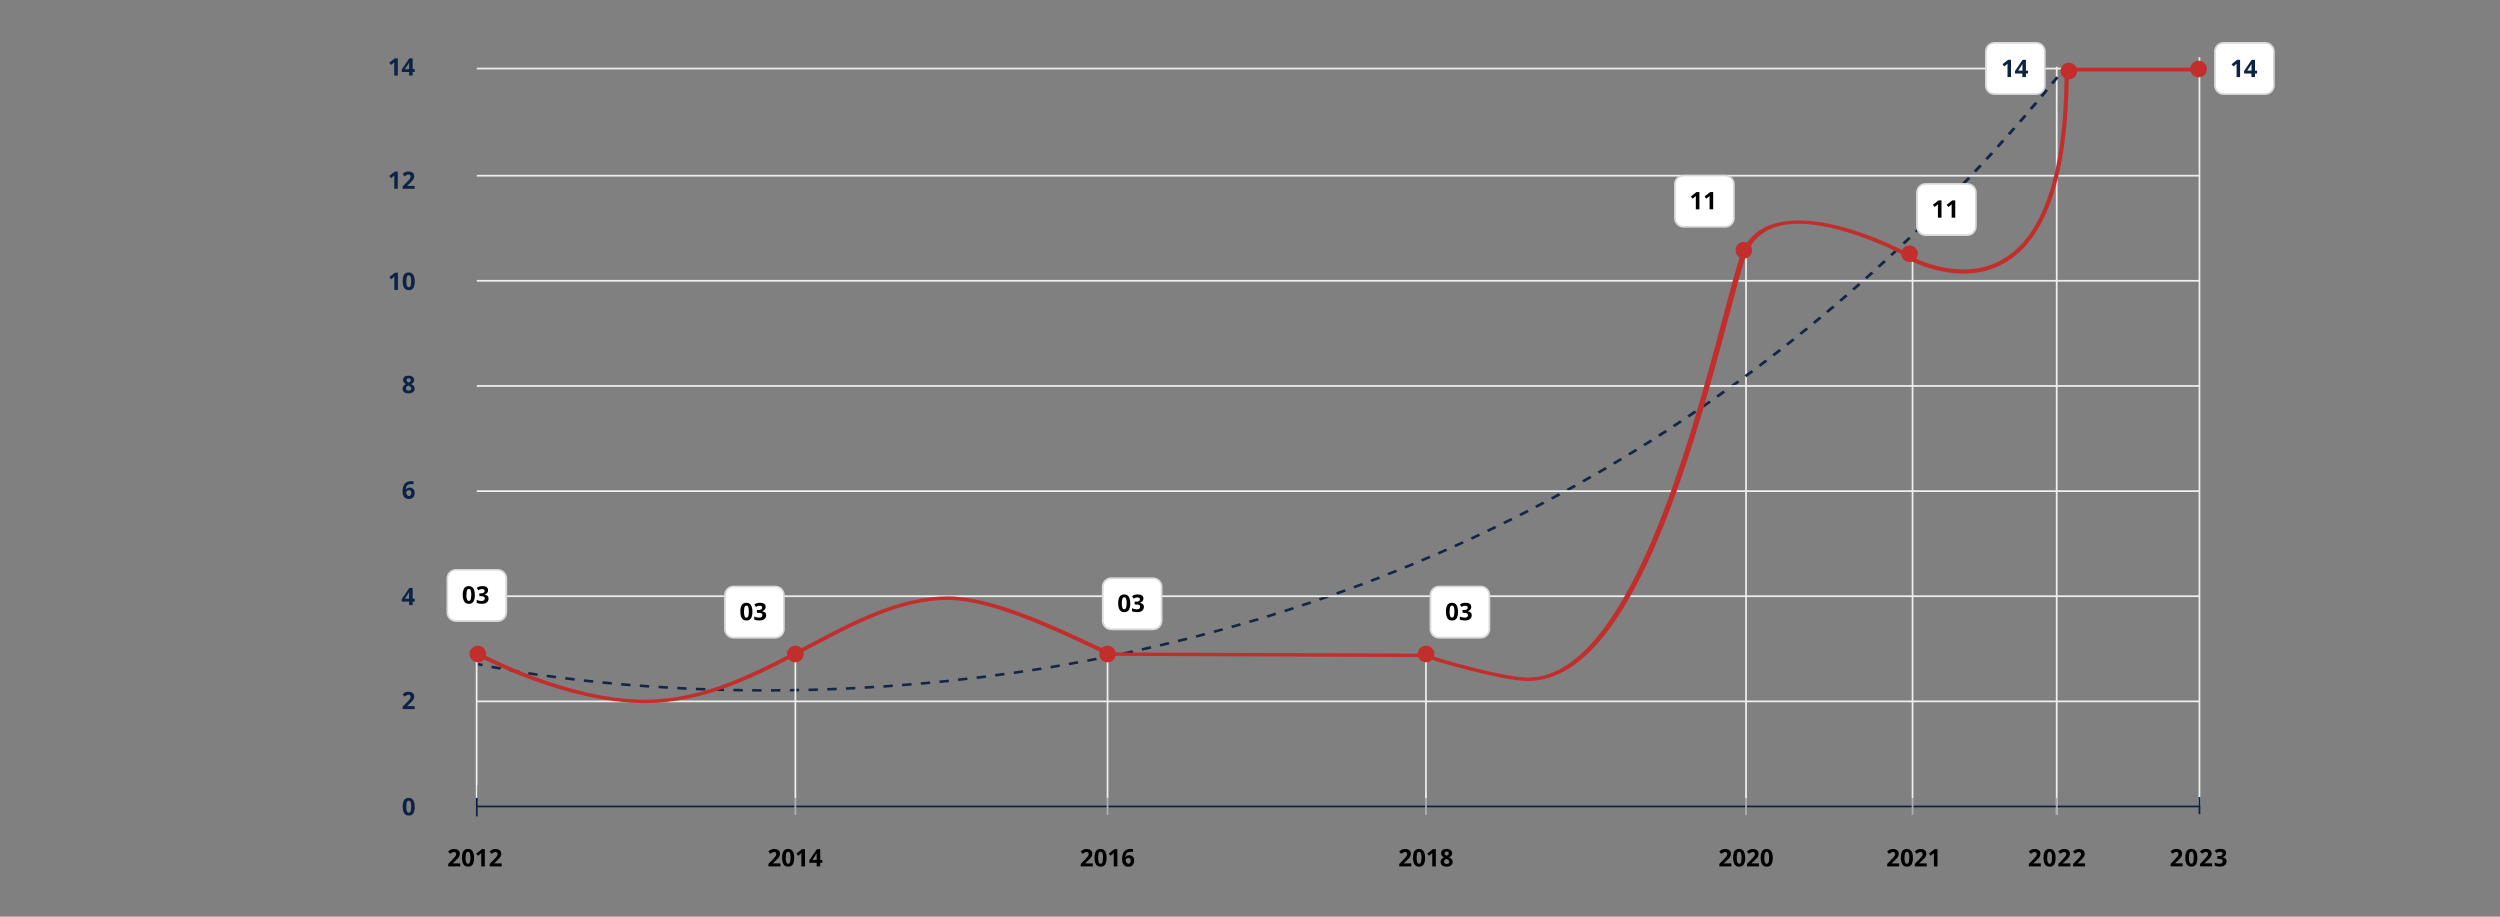 <?xml version="1.0" encoding="UTF-8"?> <svg xmlns="http://www.w3.org/2000/svg" version="1.1" viewBox="0 0 300 110"><rect x="0" y="0" width="300" height="110" fill="#808080" stroke="none"/><defs><style> .cls-1 { fill: #edeef0; } .cls-2 { fill: #d8d9dd; } .cls-3 { fill: #aeadb3; } .cls-4 { fill: #c22e2c; } .cls-5 { fill: #fff; } .cls-6 { fill: none; stroke: #c22e2c; stroke-miterlimit: 10; stroke-width: .5px; } .cls-7 { fill: #0c2345; } .cls-8 { fill: #152544; } </style></defs><g><g id="Camada_1"><g id="Camada_2"><rect class="cls-1" x="263.83" y="6.86" width=".21" height="89.74"></rect><rect class="cls-1" x="246.7" y="8" width=".21" height="89.74"></rect><rect class="cls-1" x="209.42" y="30.67" width=".21" height="65.09"></rect><rect class="cls-1" x="229.4" y="30.67" width=".21" height="65.09"></rect><g><path class="cls-8" d="M57.85,79.96c-.36-.08-.55-.12-.55-.12l.1-.3.54.12-.09.3Z"></path><path class="cls-8" d="M92.52,83v-.31c.37,0,.75,0,1.12-.01v.31c-.37.01-.74.01-1.12.01ZM91.39,83c-.38,0-.75,0-1.13-.01v-.31c.37,0,.75.01,1.12.01v.31h0ZM89.14,82.98c-.38-.01-.75-.01-1.13-.02v-.31c.38.01.76.01,1.13.02v.31ZM94.78,82.98v-.31c.36-.01.74-.01,1.11-.02v.31c-.36,0-.74.02-1.11.02ZM86.88,82.94c-.38-.01-.75-.02-1.13-.03v-.31c.38.01.76.02,1.13.03v.31ZM97.03,82.94v-.31c.36-.01.74-.02,1.11-.03v.31c-.36,0-.74.02-1.11.03ZM84.63,82.87c-.38-.01-.75-.03-1.13-.04l.02-.31c.37.02.75.03,1.12.04v.31ZM99.28,82.87v-.31c.36-.01.74-.03,1.11-.04l.02.31c-.38,0-.76.03-1.13.04ZM82.38,82.78c-.38-.02-.75-.04-1.12-.06l.02-.31c.37.02.75.04,1.12.06l-.02.31ZM101.53,82.78l-.02-.31c.37-.02.75-.03,1.12-.06l.02.31c-.37.03-.74.04-1.12.06ZM103.78,82.66l-.03-.31c.37-.02.75-.04,1.12-.07l.03.31c-.37.03-.75.06-1.12.07ZM80.13,82.66c-.38-.02-.75-.04-1.12-.07l.03-.31c.37.02.75.05,1.12.07l-.03.31ZM106.03,82.53l-.03-.31c.37-.02.75-.05,1.12-.08l.03.31c-.37.03-.75.05-1.12.08ZM77.88,82.52c-.38-.02-.75-.05-1.12-.08l.03-.31c.37.03.74.06,1.12.08l-.03.31ZM108.27,82.36l-.03-.31c.37-.03.75-.06,1.12-.09l.04.31c-.38.04-.75.07-1.13.09ZM75.64,82.36c-.38-.03-.75-.06-1.12-.09l.04-.31c.37.03.74.06,1.12.09l-.04.31ZM110.52,82.18l-.04-.31c.37-.03.75-.07,1.12-.1l.04.31c-.38.03-.75.07-1.12.1ZM73.4,82.16c-.38-.03-.75-.07-1.12-.11l.04-.31c.37.04.74.07,1.12.11l-.04.31ZM112.76,81.97l-.04-.31c.37-.04.74-.07,1.12-.11l.05.31c-.39.03-.76.07-1.13.11ZM71.16,81.94c-.38-.04-.75-.08-1.12-.12l.05-.31c.36.04.74.08,1.12.12l-.05.31ZM114.99,81.73l-.05-.31c.37-.04.74-.08,1.12-.13l.05.31c-.37.05-.75.09-1.12.13ZM68.93,81.69c-.38-.04-.75-.09-1.12-.14l.06-.31c.36.05.73.09,1.11.13l-.05.32ZM117.22,81.48l-.05-.31c.37-.04.74-.09,1.11-.14l.06.31c-.37.05-.74.09-1.12.14ZM66.69,81.41c-.38-.05-.75-.1-1.11-.15l.06-.31c.36.05.73.1,1.11.15l-.06.31ZM119.45,81.19l-.06-.31c.37-.05.74-.1,1.11-.15l.06.31c-.37.05-.74.1-1.11.15ZM64.47,81.11c-.39-.06-.75-.11-1.11-.17l.07-.3c.36.06.72.11,1.1.17l-.06.3ZM121.68,80.89l-.06-.31c.37-.05.74-.11,1.11-.16l.07.3c-.38.06-.75.12-1.12.17ZM62.25,80.76c-.39-.06-.76-.12-1.1-.19l.07-.3c.34.06.71.12,1.1.18l-.07.31ZM123.9,80.56l-.07-.3c.37-.06.73-.11,1.1-.17l.07.3c-.37.06-.74.11-1.1.17ZM60.04,80.38c-.41-.07-.78-.14-1.1-.21l.09-.3c.32.06.69.13,1.09.2l-.08.31ZM126.11,80.21l-.07-.3c.37-.06.73-.12,1.1-.19l.07.3c-.37.06-.73.13-1.1.19ZM128.31,79.83l-.08-.3c.37-.07.73-.13,1.1-.2l.08.3c-.36.07-.73.13-1.1.2ZM130.52,79.43l-.08-.3c.36-.07.73-.14,1.09-.21l.09.3c-.37.07-.74.14-1.1.21ZM132.71,79l-.09-.3c.36-.07.73-.15,1.09-.22l.09.3c-.36.08-.73.15-1.09.22ZM134.9,78.56l-.09-.3c.36-.08.73-.16,1.09-.23l.09.3c-.36.07-.73.15-1.09.23ZM137.08,78.08l-.1-.3c.36-.08.72-.16,1.09-.25l.1.3c-.36.09-.73.17-1.09.25ZM139.25,77.59l-.1-.3c.36-.08.72-.17,1.08-.26l.1.3c-.36.09-.72.17-1.08.26ZM141.42,77.07l-.11-.3c.36-.09.72-.18,1.08-.27l.11.3c-.36.09-.72.18-1.08.27ZM143.58,76.53l-.11-.3c.36-.09.72-.19,1.07-.28l.11.29c-.36.1-.72.19-1.07.29ZM145.72,75.96l-.12-.29c.36-.1.71-.19,1.07-.29l.12.29c-.35.1-.71.2-1.07.29ZM147.86,75.37l-.12-.29c.36-.1.71-.2,1.06-.3l.12.29c-.35.1-.7.2-1.06.3ZM149.99,74.76l-.12-.29c.35-.1.7-.21,1.06-.31l.13.29c-.36.1-.72.21-1.07.31ZM152.11,74.13l-.13-.29c.35-.11.7-.21,1.05-.33l.13.29c-.35.11-.7.22-1.05.33ZM154.22,73.47l-.13-.29c.35-.11.7-.22,1.05-.34l.14.29c-.36.11-.71.23-1.06.34ZM156.32,72.79l-.14-.29c.35-.11.7-.23,1.04-.35l.14.29c-.35.12-.69.23-1.04.35ZM158.4,72.08l-.14-.29c.34-.12.69-.24,1.04-.36l.15.29c-.35.13-.7.24-1.05.36ZM160.48,71.36l-.15-.29c.34-.12.69-.25,1.03-.37l.15.29c-.34.12-.69.24-1.03.37ZM162.55,70.61l-.15-.28c.34-.13.69-.25,1.03-.38l.15.28c-.35.13-.69.25-1.03.38ZM164.6,69.84l-.16-.28c.34-.13.68-.26,1.02-.39l.16.28c-.34.13-.68.26-1.02.39ZM166.64,69.04l-.16-.28c.34-.13.67-.27,1.01-.4l.16.28c-.34.14-.67.27-1.01.4ZM168.67,68.23l-.16-.28c.34-.14.67-.28,1.01-.42l.17.28c-.35.14-.69.28-1.02.42ZM170.68,67.39l-.17-.28c.33-.14.67-.28,1-.43l.17.28c-.33.15-.67.29-1,.43ZM172.68,66.54l-.17-.27c.33-.14.66-.29.99-.44l.18.27c-.33.15-.67.29-1,.44ZM174.67,65.66l-.18-.27c.33-.15.66-.3.99-.45l.18.27c-.33.15-.66.3-.99.45ZM176.65,64.76l-.18-.27c.33-.15.65-.3.98-.46l.18.27c-.33.15-.66.31-.98.46ZM178.61,63.84l-.19-.27c.33-.16.65-.31.97-.47l.19.27c-.32.16-.65.31-.97.47ZM180.55,62.9l-.19-.27c.32-.16.64-.32.97-.48l.19.27c-.32.16-.64.32-.97.48ZM182.49,61.93l-.19-.26c.32-.16.64-.32.96-.49l.2.26c-.34.17-.66.33-.97.49ZM184.4,60.95l-.2-.26c.32-.16.63-.33.95-.5l.2.26c-.31.17-.63.34-.95.5ZM186.3,59.95l-.2-.26c.31-.17.63-.34.94-.51l.21.26c-.32.17-.63.34-.95.51ZM188.19,58.93l-.21-.26c.31-.17.63-.34.94-.52l.21.26c-.31.18-.63.35-.94.52ZM190.06,57.89l-.21-.26c.31-.17.62-.35.93-.53l.21.25c-.31.19-.62.36-.93.54ZM191.92,56.83l-.21-.25c.31-.18.61-.36.92-.54l.22.25c-.32.18-.63.36-.93.54ZM193.76,55.75l-.22-.25c.3-.18.61-.36.91-.55l.22.25c-.3.19-.61.37-.91.55ZM195.58,54.65l-.22-.25c.3-.18.6-.37.91-.55l.22.25c-.31.19-.61.37-.91.55ZM197.39,53.54l-.22-.25c.3-.19.6-.38.9-.56l.23.25c-.31.19-.61.37-.91.56ZM199.18,52.41l-.23-.25c.3-.19.59-.38.89-.57l.23.25c-.3.19-.6.38-.89.57ZM200.95,51.26l-.23-.25c.29-.19.59-.38.88-.58l.24.24c-.3.2-.59.4-.89.59ZM202.71,50.09l-.24-.24c.29-.2.58-.39.87-.59l.24.24c-.29.2-.57.4-.87.59ZM204.46,48.91l-.24-.24c.29-.2.58-.4.86-.6l.24.24c-.29.2-.58.4-.86.6ZM206.18,47.71l-.24-.24c.28-.2.57-.4.85-.61l.24.24c-.28.21-.56.41-.85.61ZM207.89,46.49l-.25-.23c.28-.2.57-.41.85-.61l.25.23c-.28.2-.57.41-.85.61ZM209.58,45.26l-.25-.23c.28-.2.56-.41.84-.62l.25.23c-.28.21-.56.41-.84.62ZM211.26,44.01l-.25-.23c.28-.21.55-.42.83-.63l.25.23c-.28.21-.56.42-.83.63ZM212.92,42.75l-.25-.23c.27-.21.55-.42.82-.64l.26.23c-.29.21-.56.42-.83.64ZM214.56,41.47l-.26-.22c.27-.21.54-.43.81-.64l.26.22c-.27.21-.54.42-.81.64ZM216.18,40.17l-.26-.22c.27-.22.54-.43.81-.65l.26.22c-.27.22-.54.44-.81.65ZM217.79,38.87l-.27-.22c.27-.22.53-.44.8-.66l.27.22c-.27.22-.54.44-.8.66ZM219.38,37.55l-.27-.22c.26-.22.52-.44.79-.66l.27.22c-.27.21-.53.43-.79.66ZM220.95,36.21l-.27-.21c.26-.22.52-.45.78-.67l.27.21c-.26.22-.52.44-.78.67ZM222.51,34.86l-.27-.21c.26-.23.51-.45.77-.68l.27.21c-.26.23-.51.45-.77.68ZM224.05,33.5l-.27-.21c.25-.23.51-.46.76-.69l.28.21c-.26.23-.52.46-.77.69ZM225.57,32.12l-.28-.21c.25-.23.5-.46.75-.69l.28.21c-.25.23-.5.46-.75.69ZM227.08,30.73l-.28-.2c.25-.23.5-.47.75-.7l.28.2c-.26.24-.51.47-.75.7ZM228.56,29.33l-.28-.2c.25-.23.49-.47.74-.7l.28.2c-.24.23-.49.47-.74.7ZM230.04,27.92l-.28-.2c.24-.24.49-.47.73-.71l.28.2c-.25.23-.49.47-.73.71ZM231.49,26.49l-.29-.2c.24-.24.48-.47.72-.72l.29.2c-.24.24-.48.48-.72.72ZM232.93,25.05l-.29-.2c.24-.24.48-.48.71-.72l.29.2c-.23.25-.47.48-.71.72ZM234.35,23.61l-.29-.2c.24-.24.47-.48.7-.73l.29.19c-.23.25-.46.5-.7.74ZM235.75,22.15l-.3-.19c.23-.24.46-.49.7-.73l.3.19c-.23.24-.46.48-.7.73ZM237.14,20.68l-.3-.19c.23-.25.46-.49.69-.74l.3.19c-.23.24-.46.49-.69.74ZM238.52,19.2l-.3-.19c.23-.25.45-.49.68-.74l.3.19c-.23.24-.46.49-.68.74ZM239.87,17.71l-.3-.19c.22-.25.45-.5.67-.75l.3.18c-.22.26-.44.51-.67.76ZM241.21,16.21l-.3-.18.66-.75.3.18c-.22.24-.44.5-.66.75ZM242.54,14.7l-.3-.18c.22-.25.44-.51.66-.76l.3.18c-.23.25-.45.5-.66.76ZM243.84,13.18l-.3-.18c.22-.25.43-.51.65-.76l.31.18c-.23.25-.44.5-.66.76ZM245.14,11.65l-.31-.18c.21-.25.43-.51.64-.77l.31.18c-.22.26-.43.51-.64.77ZM246.41,10.11l-.31-.17c.21-.26.42-.51.63-.77l.31.17c-.21.25-.42.51-.63.77Z"></path><polygon class="cls-8" points="247.38 8.39 247.69 8 248 8.17 247.69 8.56 247.38 8.39"></polygon></g><path class="cls-7" d="M263.93,96.67H57.22v.21h206.7c0-.07,0-.14.01-.21Z"></path><rect class="cls-1" x="57.22" y="84.06" width="206.78" height=".21"></rect><path class="cls-7" d="M49.77,96.81c0,.17,0,.32-.04.45s-.07.24-.12.33c-.06.09-.13.16-.22.21-.09.05-.21.07-.34.07-.17,0-.3-.04-.41-.13s-.19-.21-.24-.36c-.05-.16-.08-.35-.08-.57s.02-.41.07-.57c.05-.16.12-.28.23-.37.11-.08.25-.13.42-.13s.3.04.41.13c.11.08.19.21.24.36.05.16.08.36.08.58ZM48.76,96.81c0,.16,0,.29.03.39.02.11.05.18.09.24s.1.08.17.08.13-.03.17-.08.07-.13.09-.24.03-.24.03-.4,0-.29-.03-.4-.05-.18-.09-.24c-.04-.05-.1-.08-.17-.08s-.13.03-.17.08c-.04.05-.07.13-.09.24-.02.12-.03.25-.03.41Z"></path><path class="cls-7" d="M49.77,85.09h-1.45v-.3l.52-.52c.11-.11.19-.2.25-.27s.11-.14.14-.2.04-.12.04-.19c0-.08-.02-.14-.07-.18s-.11-.06-.18-.06c-.08,0-.16.02-.23.06-.08.04-.15.09-.24.16l-.24-.28c.06-.05.12-.1.19-.15s.14-.08.23-.11.19-.04.32-.04c.14,0,.25.02.35.07s.17.12.23.2c.05.08.08.18.08.29s-.02.22-.07.31-.11.19-.2.28-.19.19-.31.31l-.27.25v.02h.9v.35h.01Z"></path><rect class="cls-1" x="57.22" y="71.44" width="206.78" height=".21"></rect><path class="cls-7" d="M49.77,72.19h-.25v.43h-.43v-.43h-.88v-.3l.91-1.34h.4v1.3h.25v.34h0ZM49.09,71.85v-.61c0-.05,0-.08,0-.12s0-.06,0-.07h0s-.04.08-.06.11c-.02.04-.04.07-.07.11l-.38.57h.5Z"></path><rect class="cls-1" x="57.22" y="58.83" width="206.78" height=".21"></rect><path class="cls-7" d="M48.31,58.96c0-.12,0-.24.03-.35.02-.12.05-.23.09-.33.04-.1.1-.19.18-.28.08-.08.18-.14.3-.19s.27-.07.44-.07h.14s.1,0,.13.02v.35s-.08,0-.12-.02c-.04,0-.08,0-.13,0-.17,0-.3.03-.4.08-.09.05-.16.13-.2.23s-.06.21-.07.34h.02s.06-.09.1-.12c.04-.04.09-.06.15-.08s.12-.03.2-.03c.12,0,.23.02.31.08s.16.13.21.22.07.22.07.35c0,.15-.03.28-.09.39s-.14.19-.24.25c-.11.06-.23.08-.37.08-.11,0-.21-.02-.3-.05-.09-.04-.17-.09-.24-.17-.07-.07-.12-.17-.16-.28-.03-.12-.05-.26-.05-.41ZM49.06,59.52c.08,0,.16-.03.21-.09s.08-.15.08-.28c0-.1-.02-.18-.07-.24s-.12-.09-.21-.09c-.06,0-.12,0-.17.04-.05.03-.09.06-.11.11-.03.04-.04.09-.04.13,0,.05,0,.1.02.14,0,.05.03.09.06.13s.06.07.1.09c.03.04.07.06.13.06Z"></path><rect class="cls-1" x="57.22" y="46.21" width="206.78" height=".21"></rect><path class="cls-7" d="M49.04,45.08c.12,0,.23.02.33.06.1.04.18.09.24.17.06.07.09.17.09.28,0,.08-.02.16-.05.22s-.08.12-.13.16c-.06.05-.12.09-.19.12.07.04.14.08.21.13s.12.11.16.18.06.15.06.24c0,.12-.03.22-.09.3-.06.08-.15.15-.25.2-.11.05-.23.07-.38.07-.16,0-.29-.02-.4-.07-.11-.04-.19-.11-.25-.19-.06-.08-.08-.18-.08-.3,0-.1.02-.18.05-.25.04-.07.08-.13.14-.18.06-.05.13-.09.2-.13-.06-.04-.12-.08-.17-.13s-.09-.11-.12-.17c-.03-.06-.04-.14-.04-.22,0-.11.03-.2.09-.28.06-.07.14-.13.24-.17.12-.02.23-.04.34-.04ZM48.72,46.62c0,.07.03.14.08.18.05.05.13.07.24.07s.19-.02.24-.07c.05-.05.08-.11.08-.18,0-.05,0-.1-.05-.14-.03-.04-.07-.07-.12-.11-.05-.03-.09-.06-.14-.09l-.04-.02c-.06.03-.11.06-.16.09s-.08.07-.11.11c0,.06-.02.11-.02.16ZM49.04,45.4c-.07,0-.13.02-.18.06s-.07.09-.07.16c0,.05,0,.09.04.12.02.04.05.07.09.09.04.03.08.05.12.07.04-.02.08-.04.12-.07s.07-.06.09-.09c.02-.04.04-.08.04-.13,0-.07-.02-.12-.07-.16-.05-.04-.11-.05-.18-.05Z"></path><rect class="cls-1" x="57.22" y="33.59" width="206.78" height=".21"></rect><g><path class="cls-7" d="M47.76,34.79h-.44v-1.47c0-.05,0-.1,0-.14l-.06.06s-.06.06-.09.08l-.24.19-.21-.26.67-.53h.36v2.07h0Z"></path><path class="cls-7" d="M49.77,33.76c0,.17,0,.32-.04.45-.03.13-.07.24-.12.33-.06.09-.13.16-.22.21s-.21.07-.34.07c-.17,0-.3-.04-.41-.13s-.19-.21-.24-.36c-.05-.16-.08-.35-.08-.57s.02-.41.07-.57.12-.28.23-.37c.11-.08.25-.13.42-.13s.3.04.41.13c.11.08.19.21.24.36.05.16.08.35.08.58ZM48.76,33.76c0,.16,0,.29.03.39.02.11.05.18.09.24s.1.08.17.08.13-.03.17-.08.07-.13.09-.24.03-.24.03-.4,0-.29-.03-.4-.05-.18-.09-.24c-.04-.05-.1-.08-.17-.08s-.13.03-.17.08c-.04.05-.07.13-.09.24-.02.12-.03.25-.03.41Z"></path></g><rect class="cls-1" x="57.22" y="20.98" width="206.78" height=".21"></rect><g><path class="cls-7" d="M47.75,22.66h-.44v-1.47s0-.1,0-.14c0,.01-.03.03-.06.06-.03.03-.06.06-.09.08l-.24.19-.21-.26.66-.53h.36v2.07h.01Z"></path><path class="cls-7" d="M49.77,22.66h-1.45v-.3l.52-.52c.11-.11.19-.2.25-.27s.11-.14.14-.2c.03-.06.04-.12.04-.19,0-.08-.02-.14-.07-.18s-.11-.06-.18-.06c-.08,0-.16.02-.23.06-.07.04-.15.09-.24.16l-.24-.28c.06-.05.12-.1.19-.15s.14-.08.23-.11.19-.04.32-.04c.14,0,.25.02.35.07s.17.12.23.2c.05.08.08.18.08.29s-.02.22-.07.31-.11.19-.2.28-.19.19-.31.31l-.27.25v.02h.9v.35h.01Z"></path></g><rect class="cls-1" x="57.22" y="8.12" width="206.95" height=".21"></rect><g><path class="cls-7" d="M49.77,8.64h-.25v.43h-.43v-.43h-.88v-.3l.91-1.34h.4v1.3h.25v.34h0ZM49.09,8.3v-.61c0-.05,0-.08,0-.12v-.07h0s-.04.08-.06.11c-.02.04-.04.08-.07.12l-.38.57h.5Z"></path><path class="cls-7" d="M47.75,9.07h-.44v-1.47c0-.05,0-.1,0-.14,0,.01-.03.03-.06.06-.03.03-.06.06-.09.08l-.24.19-.21-.26.67-.53h.36v2.07Z"></path></g><path class="cls-4" d="M77.37,84.37c-9.59,0-19.79-5.5-20.22-5.73l.45-.31c.1.06,10.44,5.63,19.77,5.63,7.12,0,13.38-3.31,19.43-6.51,5.72-3.02,11.12-5.88,16.98-5.88,5.22,0,12.64,3.48,17.55,5.79.57.27,1.09.51,1.57.73.28.13.57.19.84.2l37.51.15.09.05s.86.42,3.83,1.21c3.98,1.06,6.8,1.61,8.16,1.61,11.91,0,19.41-28.15,23.43-43.27.75-2.83,1.4-5.26,1.94-6.99.74-2.38,2.38-3.86,4.88-4.38,6.06-1.28,14.9,3.44,15.27,3.64l-.44.31c-.09-.05-8.92-4.76-14.61-3.57-2.26.48-3.75,1.85-4.44,4.07-.54,1.72-1.18,4.16-1.94,6.98-2.09,7.84-4.95,18.57-8.85,27.52-4.73,10.83-9.72,16.1-15.25,16.1-1.47,0-4.31-.56-8.43-1.65-2.56-.68-3.59-1.09-3.89-1.22l-37.28-.15c-.43,0-.85-.1-1.25-.28-.48-.22-1-.47-1.57-.73-4.54-2.13-12.15-5.7-17.15-5.7-5.61,0-10.92,2.81-16.55,5.78-6.11,3.24-12.46,6.6-19.83,6.6Z"></path><rect class="cls-7" x="57.11" y="94.21" width=".21" height="3.76"></rect><rect class="cls-3" x="95.34" y="95.76" width=".21" height="2.04"></rect><rect class="cls-3" x="132.8" y="95.76" width=".21" height="2.04"></rect><rect class="cls-3" x="171.01" y="95.76" width=".21" height="2.04"></rect><rect class="cls-3" x="209.42" y="95.76" width=".21" height="2.04"></rect><rect class="cls-3" x="229.4" y="95.76" width=".21" height="2.04"></rect><rect class="cls-1" x="95.34" y="79.01" width=".21" height="16.75"></rect><rect class="cls-1" x="57.09" y="78.06" width=".21" height="17.69"></rect><circle class="cls-4" cx="95.44" cy="78.48" r="1"></circle><rect class="cls-7" x="263.83" y="95.65" width=".21" height="2.04"></rect><rect class="cls-1" x="132.8" y="78.48" width=".21" height="17.27"></rect><rect class="cls-1" x="171.01" y="79" width=".21" height="16.76"></rect><circle class="cls-4" cx="132.9" cy="78.48" r="1"></circle><circle class="cls-4" cx="209.26" cy="30.03" r="1"></circle><circle class="cls-4" cx="57.34" cy="78.48" r="1"></circle><g><path class="cls-5" d="M59.72,74.52h-5c-.57,0-1.04-.47-1.04-1.04v-4.07c0-.57.47-1.04,1.04-1.04h5c.57,0,1.04.47,1.04,1.04v4.07c-.01.58-.47,1.04-1.04,1.04Z"></path><path class="cls-2" d="M59.72,74.63h-5c-.63,0-1.14-.51-1.14-1.14v-4.07c0-.63.51-1.14,1.14-1.14h5c.63,0,1.14.51,1.14,1.14v4.07c-.01.63-.52,1.14-1.14,1.14ZM54.71,68.48c-.51,0-.93.42-.93.93v4.07c0,.51.42.93.93.93h5c.51,0,.93-.42.93-.93v-4.07c0-.51-.42-.93-.93-.93h-5Z"></path></g><g><path d="M56.98,71.4c0,.17,0,.32-.04.45-.03.13-.07.24-.12.33-.06.09-.13.16-.22.21s-.21.07-.34.07c-.17,0-.3-.04-.41-.13-.11-.08-.19-.21-.24-.36s-.08-.35-.08-.57.02-.41.07-.57c.05-.16.12-.28.23-.37.11-.08.25-.13.42-.13s.3.04.41.13c.11.08.19.21.24.36.05.16.08.35.08.58ZM55.97,71.4c0,.16,0,.29.03.39.02.11.05.18.09.24.04.05.1.08.17.08s.13-.03.17-.08.07-.13.09-.24.03-.24.03-.4,0-.29-.03-.4-.05-.18-.09-.24c-.04-.05-.1-.08-.17-.08s-.13.03-.17.08-.07.13-.09.24c-.02.12-.03.25-.03.41Z"></path><path d="M58.57,70.82c0,.1-.02.18-.06.25s-.09.13-.16.17-.14.08-.23.1h0c.17.03.29.08.38.16s.13.19.13.33c0,.12-.03.23-.09.32-.06.1-.15.17-.27.23-.12.05-.28.08-.47.08-.11,0-.22-.01-.32-.03s-.19-.05-.28-.08v-.37c.09.05.18.08.28.1s.19.04.27.04c.16,0,.27-.03.33-.08s.09-.13.09-.23c0-.06,0-.11-.04-.15-.03-.04-.08-.07-.15-.09s-.17-.03-.3-.03h-.16v-.34h.16c.13,0,.22-.01.29-.04.07-.02.11-.06.14-.1.02-.04.04-.09.04-.14,0-.07-.02-.13-.07-.17s-.12-.06-.23-.06c-.07,0-.13.01-.18.02s-.1.04-.15.06c-.04.02-.08.05-.11.07l-.2-.3c.08-.06.18-.11.29-.15s.24-.06.39-.06c.21,0,.38.04.51.13.11.08.17.21.17.36Z"></path></g><g><path d="M55.24,103.97h-1.45v-.3l.52-.53c.11-.11.19-.2.25-.27s.11-.14.14-.2.04-.12.04-.19c0-.08-.02-.14-.07-.18s-.11-.06-.18-.06c-.08,0-.16.02-.23.06-.08.04-.15.09-.24.16l-.24-.28c.06-.05.12-.1.19-.15s.14-.08.23-.11.19-.04.32-.04c.14,0,.25.02.35.07s.17.12.23.2c.05.08.08.18.08.29s-.02.22-.07.31c-.05.1-.11.19-.2.28s-.19.19-.31.31l-.27.25v.02h.9v.36h.01Z"></path><path d="M56.89,102.94c0,.17,0,.32-.04.45-.03.13-.07.24-.12.33-.06.09-.13.16-.22.21-.09.05-.21.07-.34.07-.17,0-.3-.04-.41-.13-.11-.08-.19-.21-.24-.36-.05-.16-.08-.35-.08-.57s.02-.41.07-.57c.05-.16.12-.28.23-.37.11-.08.25-.13.42-.13s.3.04.41.13c.11.08.19.21.24.36.05.16.08.35.08.58ZM55.87,102.94c0,.16,0,.29.03.39.02.11.05.18.09.24.04.05.1.08.17.08s.13-.03.17-.08.07-.13.09-.24.03-.24.03-.4,0-.29-.03-.4-.05-.18-.09-.24c-.04-.05-.1-.08-.17-.08s-.13.03-.17.08-.07.13-.09.24c-.02.12-.03.25-.03.41Z"></path><path d="M58.19,103.97h-.44v-1.47c0-.05,0-.1,0-.14,0,.01-.03.03-.06.06-.03.03-.06.06-.09.08l-.24.19-.21-.26.67-.53h.36v2.07h0Z"></path><path d="M60.21,103.97h-1.45v-.3l.52-.53c.11-.11.19-.2.25-.27s.11-.14.14-.2.04-.12.04-.19c0-.08-.02-.14-.07-.18s-.11-.06-.18-.06c-.08,0-.16.02-.23.06-.08.04-.15.09-.24.16l-.24-.28c.06-.05.12-.1.19-.15s.14-.08.23-.11.19-.04.32-.04c.14,0,.25.02.35.07s.17.12.23.2c.05.08.08.18.08.29s-.02.22-.07.31c-.05.1-.11.19-.2.28s-.19.19-.31.31l-.27.25v.02h.9v.36h.01Z"></path></g><g><path d="M93.66,103.97h-1.45v-.3l.52-.53c.11-.11.19-.2.25-.27s.11-.14.14-.2.04-.12.04-.19c0-.08-.02-.14-.07-.18s-.11-.06-.18-.06c-.08,0-.16.02-.23.06s-.15.09-.24.16l-.24-.28c.06-.05.12-.1.19-.15s.14-.08.23-.11.19-.04.32-.04c.14,0,.25.02.35.07s.17.12.23.2c.05.08.08.18.08.29s-.02.22-.07.31c-.05.1-.11.19-.2.28l-.31.31-.27.25v.02h.9v.36h0Z"></path><path d="M95.3,102.94c0,.17-.01.32-.04.45s-.07.24-.12.33c-.06.09-.13.16-.22.21-.09.05-.21.07-.34.07-.17,0-.3-.04-.41-.13-.11-.08-.19-.21-.24-.36-.05-.16-.08-.35-.08-.57s.02-.41.07-.57c.05-.16.12-.28.23-.37.11-.08.25-.13.42-.13s.3.04.41.13c.11.08.19.21.24.36.06.16.08.35.08.58ZM94.29,102.94c0,.16.01.29.03.39.02.11.05.18.09.24s.1.08.17.08.13-.03.17-.08.07-.13.09-.24.03-.24.03-.4-.01-.29-.03-.4-.05-.18-.09-.24c-.04-.05-.1-.08-.17-.08s-.13.03-.17.08-.07.13-.09.24c-.02.12-.03.25-.03.41Z"></path><path d="M96.6,103.97h-.44v-1.47c0-.05,0-.1.01-.14l-.06.06s-.06.06-.09.08l-.24.19-.21-.26.67-.53h.36v2.07h0Z"></path><path d="M98.67,103.54h-.25v.43h-.42v-.43h-.88v-.3l.91-1.34h.4v1.3h.25v.34h-.01ZM98,103.2v-.61c0-.05,0-.08.01-.12v-.07h-.01s-.04.08-.06.11c-.02.04-.04.07-.07.11l-.38.57h.51Z"></path></g><g><path d="M131.14,103.97h-1.45v-.3l.52-.53c.11-.11.19-.2.25-.27s.11-.14.14-.2.04-.12.04-.19c0-.08-.02-.14-.07-.18s-.11-.06-.18-.06c-.08,0-.16.02-.23.06-.07.04-.15.09-.24.16l-.24-.28c.06-.05.12-.1.19-.15s.14-.08.23-.11.19-.04.32-.04c.14,0,.25.02.35.07s.17.12.23.2c.05.08.08.18.08.29s-.02.22-.07.31c-.05.1-.11.19-.2.28l-.31.31-.27.25v.02h.9v.36h.01Z"></path><path d="M132.79,102.94c0,.17,0,.32-.04.45s-.07.24-.12.33c-.06.09-.13.16-.22.21-.09.05-.21.07-.34.07-.17,0-.3-.04-.41-.13-.11-.08-.19-.21-.24-.36-.05-.16-.08-.35-.08-.57s.02-.41.07-.57c.05-.16.12-.28.23-.37.11-.08.25-.13.42-.13s.3.04.41.13c.11.08.19.21.24.36.05.16.08.35.08.58ZM131.78,102.94c0,.16,0,.29.03.39.02.11.05.18.09.24.04.05.1.08.17.08s.13-.03.17-.08.07-.13.09-.24c.02-.11.03-.24.03-.4s0-.29-.03-.4-.05-.18-.09-.24c-.04-.05-.1-.08-.17-.08s-.13.03-.17.08-.07.13-.09.24c-.03.12-.03.25-.03.41Z"></path><path d="M134.09,103.97h-.44v-1.47c0-.05,0-.1,0-.14,0,.01-.03.03-.06.06s-.06.06-.09.08l-.24.19-.21-.26.67-.53h.36v2.07h0Z"></path><path d="M134.65,103.09c0-.12,0-.24.03-.35.02-.12.05-.23.09-.33s.1-.19.18-.28c.08-.08.18-.14.3-.19.12-.05.27-.07.44-.07h.14c.05,0,.1.01.13.02v.35s-.08-.01-.12-.02c-.04,0-.08-.01-.13-.01-.17,0-.3.03-.4.08-.09.05-.16.13-.2.23-.04.1-.06.21-.07.34h.02c.03-.05.06-.09.1-.12.04-.04.09-.06.15-.08.06-.02.12-.03.2-.03.12,0,.23.02.31.08.09.05.16.13.21.22s.07.22.07.36c0,.15-.03.28-.09.39s-.14.19-.24.25c-.11.06-.23.08-.37.08-.11,0-.21-.02-.3-.05-.09-.04-.17-.09-.24-.17-.07-.07-.12-.17-.16-.28-.03-.13-.05-.26-.05-.42ZM135.4,103.65c.08,0,.16-.03.21-.09s.08-.15.08-.28c0-.1-.02-.18-.07-.24s-.12-.09-.21-.09c-.06,0-.12.01-.17.04s-.09.06-.11.11c-.03.04-.04.09-.04.13,0,.05,0,.1.02.14,0,.05.03.09.06.13s.06.07.1.09c.03.05.08.06.13.06Z"></path></g><g><path d="M169.36,103.97h-1.45v-.3l.52-.53c.11-.11.19-.2.25-.27s.11-.14.14-.2.04-.12.04-.19c0-.08-.02-.14-.07-.18s-.11-.06-.18-.06c-.08,0-.16.02-.23.06-.07.04-.15.09-.24.16l-.24-.28c.06-.05.12-.1.19-.15s.14-.08.23-.11.19-.04.32-.04c.14,0,.25.02.35.07s.17.12.23.2c.05.08.08.18.08.29s-.02.22-.07.31c-.05.1-.11.19-.2.28l-.31.31-.27.25v.02h.9v.36h.01Z"></path><path d="M171.01,102.94c0,.17,0,.32-.04.45s-.07.24-.12.33c-.06.09-.13.16-.22.21-.09.05-.21.07-.34.07-.17,0-.3-.04-.41-.13-.11-.08-.19-.21-.24-.36-.05-.16-.08-.35-.08-.57s.02-.41.07-.57c.05-.16.12-.28.23-.37.11-.08.25-.13.42-.13s.3.04.41.13c.11.08.19.21.24.36.05.16.08.35.08.58ZM170,102.94c0,.16,0,.29.03.39s.05.18.09.24.1.08.17.08.13-.03.17-.08.07-.13.09-.24c.02-.11.03-.24.03-.4s0-.29-.03-.4-.05-.18-.09-.24c-.04-.05-.1-.08-.17-.08s-.13.03-.17.08-.07.13-.09.24c-.03.12-.03.25-.03.41Z"></path><path d="M172.31,103.97h-.44v-1.47c0-.05,0-.1,0-.14,0,.01-.03.03-.06.06s-.06.06-.09.08l-.24.19-.21-.26.67-.53h.36v2.07h0Z"></path><path d="M173.6,101.87c.12,0,.23.02.33.06s.18.09.24.17c.06.07.09.17.09.28,0,.08-.02.16-.05.22s-.08.12-.13.16c-.06.05-.12.09-.19.12.07.04.14.08.21.13s.12.11.16.18c.04.07.06.15.06.24,0,.12-.03.22-.09.3s-.15.15-.25.2c-.11.05-.23.07-.38.07-.16,0-.29-.02-.4-.07-.11-.04-.19-.11-.25-.19s-.08-.18-.08-.3c0-.1.02-.18.05-.25.04-.07.08-.13.14-.18s.13-.09.2-.13c-.06-.04-.12-.08-.17-.13s-.09-.11-.12-.17-.04-.14-.04-.22c0-.11.03-.2.09-.28s.14-.13.24-.17c.11-.02.22-.04.34-.04ZM173.28,103.42c0,.07.03.14.08.18s.13.07.24.07.19-.02.24-.07.08-.11.08-.18c0-.05,0-.1-.05-.14-.03-.04-.07-.07-.12-.11-.05-.03-.09-.06-.14-.09l-.04-.02c-.06.03-.11.06-.16.09s-.08.07-.11.11c-.01.06-.02.11-.02.16ZM173.6,102.19c-.07,0-.13.02-.18.06-.05.04-.07.09-.07.16,0,.05,0,.09.04.12.02.04.05.07.09.09.04.03.08.05.12.07.04-.02.08-.04.12-.07.04-.02.07-.06.09-.09s.04-.08.04-.13c0-.07-.02-.12-.07-.16-.05-.03-.11-.05-.18-.05Z"></path></g><g><path d="M207.77,103.97h-1.45v-.3l.52-.53c.11-.11.19-.2.25-.27s.11-.14.14-.2.04-.12.04-.19c0-.08-.02-.14-.07-.18s-.11-.06-.18-.06c-.08,0-.16.02-.23.06-.07.04-.16.09-.24.16l-.24-.28c.06-.05.12-.1.19-.15s.14-.08.23-.11.19-.04.32-.04c.14,0,.25.02.35.07s.17.12.23.2c.05.08.08.18.08.29s-.02.22-.07.31c-.05.1-.11.19-.2.28l-.31.31-.27.25v.02h.9v.36h.01Z"></path><path d="M209.42,102.94c0,.17,0,.32-.04.45s-.07.24-.12.33c-.06.09-.13.16-.22.21-.09.05-.21.07-.34.07-.17,0-.3-.04-.41-.13-.11-.08-.18-.21-.24-.36s-.08-.35-.08-.57.02-.41.07-.57c.05-.16.12-.28.23-.37.11-.08.25-.13.42-.13s.3.04.41.13c.11.08.19.21.24.36.05.16.08.35.08.58ZM208.41,102.94c0,.16,0,.29.03.39.02.11.05.18.09.24.04.05.1.08.17.08s.13-.03.17-.08.07-.13.09-.24c.02-.11.03-.24.03-.4s0-.29-.03-.4-.05-.18-.09-.24c-.04-.05-.1-.08-.17-.08s-.13.03-.17.08-.07.13-.09.24c-.03.12-.03.25-.03.41Z"></path><path d="M211.09,103.97h-1.45v-.3l.52-.53c.11-.11.19-.2.25-.27s.11-.14.14-.2.04-.12.04-.19c0-.08-.02-.14-.07-.18s-.11-.06-.18-.06c-.08,0-.16.02-.23.06-.07.04-.16.09-.24.16l-.24-.28c.06-.05.12-.1.19-.15s.14-.08.23-.11.19-.04.32-.04c.14,0,.25.02.35.07s.17.12.23.2c.05.08.08.18.08.29s-.02.22-.07.31c-.05.1-.11.19-.2.28l-.31.31-.27.25v.02h.9v.36h.01Z"></path><path d="M212.73,102.94c0,.17,0,.32-.04.45s-.07.24-.12.33c-.06.09-.13.16-.22.21-.09.05-.21.07-.34.07-.17,0-.3-.04-.41-.13-.11-.08-.18-.21-.24-.36s-.08-.35-.08-.57.02-.41.07-.57c.05-.16.12-.28.23-.37.11-.08.25-.13.42-.13s.3.04.41.13c.11.08.19.21.24.36.06.16.08.35.08.58ZM211.72,102.94c0,.16,0,.29.03.39.02.11.05.18.09.24.04.05.1.08.17.08s.13-.03.17-.08.07-.13.09-.24c.02-.11.03-.24.03-.4s0-.29-.03-.4-.05-.18-.09-.24c-.04-.05-.1-.08-.17-.08s-.13.03-.17.08-.07.13-.09.24c-.02.12-.03.25-.03.41Z"></path></g><g><path d="M227.91,103.97h-1.45v-.3l.52-.53c.11-.11.19-.2.25-.27s.11-.14.14-.2.04-.12.04-.19c0-.08-.02-.14-.07-.18s-.11-.06-.18-.06c-.08,0-.16.02-.23.06-.08.04-.16.09-.24.16l-.24-.28c.06-.05.12-.1.19-.15s.14-.08.23-.11.19-.04.32-.04c.14,0,.25.02.35.07s.17.12.23.2c.05.08.08.18.08.29s-.02.22-.07.31c-.05.1-.11.19-.2.28l-.31.31-.27.25v.02h.9v.36h.01Z"></path><path d="M229.55,102.94c0,.17,0,.32-.04.45s-.07.24-.12.33-.13.16-.22.21c-.09.05-.21.07-.34.07-.17,0-.3-.04-.41-.13-.11-.08-.19-.21-.24-.36-.05-.16-.08-.35-.08-.57s.02-.41.07-.57c.05-.16.12-.28.23-.37.11-.08.25-.13.42-.13s.3.04.41.13c.11.08.19.21.24.36.06.16.08.35.08.58ZM228.54,102.94c0,.16,0,.29.03.39.02.11.05.18.09.24.04.05.1.08.17.08s.13-.03.17-.08.07-.13.09-.24c.02-.11.03-.24.03-.4s0-.29-.03-.4-.05-.18-.09-.24c-.04-.05-.1-.08-.17-.08s-.13.03-.17.08-.07.13-.09.24c-.02.12-.03.25-.03.41Z"></path><path d="M231.22,103.97h-1.45v-.3l.52-.53c.11-.11.19-.2.25-.27s.11-.14.14-.2.04-.12.04-.19c0-.08-.02-.14-.07-.18s-.11-.06-.18-.06c-.08,0-.16.02-.23.06-.08.04-.15.09-.24.16l-.24-.28c.06-.05.12-.1.19-.15s.14-.08.23-.11.19-.04.32-.04c.14,0,.25.02.35.07s.17.12.23.2c.05.08.08.18.08.29s-.02.22-.07.31c-.05.1-.11.19-.2.28l-.31.31-.27.25v.02h.9v.36h.01Z"></path><path d="M232.51,103.97h-.44v-1.47c0-.05,0-.1,0-.14,0,.01-.03.03-.06.06s-.06.06-.09.08l-.24.19-.21-.26.67-.53h.36v2.07h0Z"></path></g><g><path d="M244.91,103.97h-1.45v-.3l.52-.53c.11-.11.19-.2.25-.27s.11-.14.14-.2.04-.12.04-.19c0-.08-.02-.14-.07-.18s-.11-.06-.18-.06c-.08,0-.16.02-.23.06-.08.04-.16.09-.24.16l-.24-.28c.06-.05.12-.1.19-.15s.14-.08.23-.11.19-.04.32-.04c.14,0,.25.02.35.07s.17.12.23.2c.05.08.08.18.08.29s-.02.22-.07.31c-.05.1-.11.19-.2.28l-.31.31-.27.25v.02h.9v.36h.01Z"></path><path d="M246.67,102.94c0,.17,0,.32-.04.45s-.07.24-.12.33c-.06.09-.13.16-.22.21-.09.05-.21.07-.34.07-.17,0-.3-.04-.41-.13-.11-.08-.19-.21-.24-.36-.05-.16-.08-.35-.08-.57s.02-.41.07-.57c.05-.16.12-.28.23-.37.11-.08.25-.13.42-.13s.3.04.41.13c.11.08.19.21.24.36.06.16.08.35.08.58ZM245.66,102.94c0,.16,0,.29.03.39.02.11.05.18.09.24.04.05.1.08.17.08s.13-.03.17-.08.07-.13.09-.24c.02-.11.03-.24.03-.4s0-.29-.03-.4-.05-.18-.09-.24c-.04-.05-.1-.08-.17-.08s-.13.03-.17.08-.07.13-.09.24c-.02.12-.03.25-.03.41Z"></path><path d="M248.45,103.97h-1.45v-.3l.52-.53c.11-.11.19-.2.25-.27s.11-.14.14-.2.04-.12.04-.19c0-.08-.02-.14-.07-.18s-.11-.06-.18-.06c-.08,0-.16.02-.23.06-.08.04-.15.09-.24.16l-.24-.28c.06-.05.12-.1.19-.15s.14-.08.23-.11.19-.04.32-.04c.14,0,.25.02.35.07s.17.12.23.2c.05.08.08.18.08.29s-.02.22-.07.31c-.05.1-.11.19-.2.28l-.31.31-.27.25v.02h.9v.36h.01Z"></path><path d="M250.22,103.97h-1.45v-.3l.52-.53c.11-.11.19-.2.25-.27s.11-.14.14-.2.04-.12.04-.19c0-.08-.02-.14-.07-.18s-.11-.06-.18-.06c-.08,0-.16.02-.23.06-.08.04-.15.09-.24.16l-.24-.28c.06-.05.12-.1.19-.15s.14-.08.23-.11.19-.04.32-.04c.14,0,.25.02.35.07s.17.12.23.2c.05.08.08.18.08.29s-.02.22-.07.31c-.05.1-.11.19-.2.28l-.31.31-.27.25v.02h.9v.36h.01Z"></path></g><g><path class="cls-5" d="M93.03,76.52h-5c-.57,0-1.04-.47-1.04-1.04v-4.07c0-.57.47-1.04,1.04-1.04h5c.57,0,1.04.47,1.04,1.04v4.07c-.01.58-.47,1.04-1.04,1.04Z"></path><path class="cls-2" d="M93.03,76.63h-5c-.63,0-1.14-.51-1.14-1.14v-4.07c0-.63.51-1.14,1.14-1.14h5c.63,0,1.14.51,1.14,1.14v4.07c0,.63-.51,1.14-1.14,1.14ZM88.03,70.48c-.51,0-.93.42-.93.93v4.07c0,.51.42.93.93.93h5c.51,0,.93-.42.93-.93v-4.07c0-.51-.42-.93-.93-.93h-5Z"></path></g><g><path d="M90.29,73.4c0,.17-.01.32-.04.45s-.07.24-.12.33c-.06.09-.13.16-.22.21s-.21.07-.34.07c-.17,0-.3-.04-.41-.13-.11-.08-.19-.21-.24-.36-.05-.16-.08-.35-.08-.57s.02-.41.07-.57c.05-.16.12-.28.23-.37.11-.08.25-.13.42-.13s.3.04.41.13c.11.08.19.21.24.36.06.16.08.35.08.58ZM89.28,73.4c0,.16.01.29.03.39.02.11.05.18.09.24s.1.08.17.08.13-.03.17-.08.07-.13.09-.24.03-.24.03-.4-.01-.29-.03-.4-.05-.18-.09-.24c-.04-.05-.1-.08-.17-.08s-.13.03-.17.08-.07.13-.09.24c-.02.12-.03.25-.03.41Z"></path><path d="M91.88,72.82c0,.1-.02.18-.06.25s-.09.13-.16.17c-.07.04-.14.08-.23.1h0c.17.03.29.08.38.16s.13.19.13.33c0,.12-.03.23-.09.32-.06.1-.15.17-.27.23-.12.05-.28.08-.47.08-.11,0-.22-.01-.32-.03s-.19-.05-.28-.08v-.37c.09.05.18.08.28.1s.19.04.27.04c.16,0,.27-.03.33-.08s.09-.13.09-.23c0-.06-.01-.11-.04-.15s-.08-.07-.15-.09-.17-.03-.3-.03h-.16v-.34h.16c.13,0,.22-.01.29-.04.07-.02.11-.06.14-.1s.04-.09.04-.14c0-.07-.02-.13-.07-.17s-.12-.06-.23-.06c-.07,0-.13.01-.18.02-.05.02-.1.04-.15.06-.04.02-.08.05-.11.07l-.2-.3c.08-.06.18-.11.29-.15s.24-.06.39-.06c.21,0,.38.04.51.13.11.08.17.21.17.36Z"></path></g><g><path class="cls-5" d="M138.36,75.52h-5c-.57,0-1.04-.47-1.04-1.04v-4.07c0-.57.47-1.04,1.04-1.04h5c.57,0,1.04.47,1.04,1.04v4.07c0,.58-.47,1.04-1.04,1.04Z"></path><path class="cls-2" d="M138.36,75.63h-5c-.63,0-1.14-.51-1.14-1.14v-4.07c0-.63.51-1.14,1.14-1.14h5c.63,0,1.14.51,1.14,1.14v4.07c0,.63-.51,1.14-1.14,1.14ZM133.36,69.48c-.51,0-.93.42-.93.93v4.07c0,.51.42.93.93.93h5c.51,0,.93-.42.93-.93v-4.07c0-.51-.42-.93-.93-.93h-5Z"></path></g><g><path d="M135.63,72.4c0,.17,0,.32-.04.45s-.07.24-.12.33c-.06.09-.13.16-.22.21s-.21.07-.34.07c-.17,0-.3-.04-.41-.13-.11-.08-.19-.21-.24-.36-.05-.16-.08-.35-.08-.57s.02-.41.07-.57c.05-.16.12-.28.23-.37.11-.08.25-.13.42-.13s.3.04.41.13c.11.08.19.21.24.36.05.16.08.35.08.58ZM134.62,72.4c0,.16,0,.29.03.39.02.11.05.18.09.24s.1.08.17.08.13-.03.17-.08.07-.13.09-.24c.02-.11.03-.24.03-.4s0-.29-.03-.4-.05-.18-.09-.24c-.04-.05-.1-.08-.17-.08s-.13.03-.17.08-.07.13-.09.24c-.03.12-.03.25-.03.41Z"></path><path d="M137.21,71.82c0,.1-.02.18-.06.25s-.09.13-.16.17-.14.08-.23.1h0c.17.03.29.08.38.16.09.08.13.19.13.33,0,.12-.03.23-.09.32-.06.1-.15.17-.27.23-.12.05-.28.08-.47.08-.11,0-.22-.01-.32-.03s-.19-.05-.28-.08v-.37c.09.05.18.08.28.1s.19.04.27.04c.16,0,.27-.03.33-.08s.09-.13.09-.23c0-.06,0-.11-.04-.15s-.08-.07-.15-.09c-.07-.02-.17-.03-.3-.03h-.16v-.34h.16c.13,0,.22-.01.29-.04.07-.02.11-.06.14-.1s.04-.09.04-.14c0-.07-.02-.13-.07-.17s-.12-.06-.23-.06c-.07,0-.13.01-.18.02-.05.02-.1.04-.15.06-.04.02-.08.05-.11.07l-.2-.3c.08-.06.18-.11.29-.15s.24-.06.39-.06c.21,0,.38.04.51.13.11.08.17.21.17.36Z"></path></g><circle class="cls-4" cx="171.12" cy="78.48" r="1"></circle><g><path class="cls-5" d="M177.69,76.52h-5c-.57,0-1.04-.47-1.04-1.04v-4.07c0-.57.47-1.04,1.04-1.04h5c.57,0,1.04.47,1.04,1.04v4.07c0,.58-.47,1.04-1.04,1.04Z"></path><path class="cls-2" d="M177.69,76.63h-5c-.63,0-1.14-.51-1.14-1.14v-4.07c0-.63.51-1.14,1.14-1.14h5c.63,0,1.14.51,1.14,1.14v4.07c0,.63-.51,1.14-1.14,1.14ZM172.69,70.48c-.51,0-.93.42-.93.93v4.07c0,.51.42.93.93.93h5c.51,0,.93-.42.93-.93v-4.07c0-.51-.42-.93-.93-.93h-5Z"></path></g><g><path d="M174.96,73.4c0,.17,0,.32-.04.45s-.07.24-.12.33c-.06.09-.13.16-.22.21-.09.05-.21.07-.34.07-.17,0-.3-.04-.41-.13-.11-.08-.19-.21-.24-.36-.05-.16-.08-.35-.08-.57s.02-.41.07-.57c.05-.16.12-.28.23-.37.11-.08.25-.13.42-.13s.3.04.41.13c.11.08.19.21.24.36.05.16.08.35.08.58ZM173.95,73.4c0,.16,0,.29.03.39.02.11.05.18.09.24s.1.08.17.08.13-.03.17-.08.07-.13.09-.24c.02-.11.03-.24.03-.4s0-.29-.03-.4-.05-.18-.09-.24c-.04-.05-.1-.08-.17-.08s-.13.03-.17.08-.07.13-.09.24c-.02.12-.03.25-.03.41Z"></path><path d="M176.55,72.82c0,.1-.02.18-.06.25s-.09.13-.16.17c-.07.05-.14.08-.23.1h0c.17.03.29.08.38.16.09.08.13.19.13.33,0,.12-.03.23-.09.32-.06.1-.15.17-.27.23-.12.05-.28.08-.47.08-.11,0-.22-.01-.32-.03s-.19-.05-.28-.08v-.37c.09.05.18.08.28.1s.19.04.27.04c.16,0,.27-.03.33-.08s.09-.13.09-.23c0-.06,0-.11-.04-.15s-.08-.07-.15-.09c-.07-.02-.17-.03-.3-.03h-.16v-.34h.16c.13,0,.22-.01.29-.04.07-.02.11-.06.14-.1s.04-.09.04-.14c0-.07-.02-.13-.07-.17s-.12-.06-.23-.06c-.07,0-.13.01-.18.02s-.1.04-.15.06c-.04.02-.08.05-.11.07l-.2-.3c.08-.06.18-.11.29-.15s.24-.06.39-.06c.21,0,.38.04.51.13.1.08.17.21.17.36Z"></path></g><g><path class="cls-5" d="M207.03,27.21h-5c-.57,0-1.04-.47-1.04-1.04v-4.07c0-.57.47-1.04,1.04-1.04h5c.57,0,1.04.47,1.04,1.04v4.07c0,.58-.47,1.04-1.04,1.04Z"></path><path class="cls-2" d="M207.03,27.32h-5c-.63,0-1.14-.51-1.14-1.14v-4.07c0-.63.51-1.14,1.14-1.14h5c.63,0,1.14.51,1.14,1.14v4.07c0,.62-.52,1.14-1.14,1.14ZM202.02,21.17c-.51,0-.93.42-.93.93v4.07c0,.51.42.93.93.93h5c.51,0,.93-.42.93-.93v-4.07c0-.51-.42-.93-.93-.93h-5Z"></path></g><g><path d="M203.94,25.12h-.44v-1.47s0-.1,0-.14c0,.01-.03.03-.06.06s-.06.06-.09.08l-.24.19-.21-.26.67-.53h.36v2.07h0Z"></path><path d="M205.59,25.12h-.44v-1.47s0-.1,0-.14c0,.01-.03.03-.06.06-.03.03-.06.06-.09.08l-.24.19-.21-.26.67-.53h.36v2.07h0Z"></path></g><circle class="cls-4" cx="229.14" cy="30.45" r="1"></circle><g><path class="cls-5" d="M236.07,28.21h-5c-.57,0-1.04-.47-1.04-1.04v-4.07c0-.57.47-1.04,1.04-1.04h5c.57,0,1.04.47,1.04,1.04v4.07c0,.58-.47,1.04-1.04,1.04Z"></path><path class="cls-2" d="M236.07,28.32h-5c-.63,0-1.14-.51-1.14-1.14v-4.07c0-.63.51-1.14,1.14-1.14h5c.63,0,1.14.51,1.14,1.14v4.07c0,.62-.51,1.14-1.14,1.14ZM231.07,22.17c-.51,0-.93.42-.93.93v4.07c0,.51.42.93.93.93h5c.51,0,.93-.42.93-.93v-4.07c0-.51-.42-.93-.93-.93h-5Z"></path></g><g><path d="M232.99,26.12h-.44v-1.47s0-.1,0-.14c0,.01-.03.03-.06.06-.03.03-.06.06-.09.08l-.24.19-.21-.26.67-.53h.36v2.07h0Z"></path><path d="M234.64,26.12h-.44v-1.47s0-.1,0-.14c0,.01-.03.03-.06.06-.03.03-.06.06-.09.08l-.24.19-.21-.26.67-.53h.36v2.07h0Z"></path></g><g><path class="cls-5" d="M244.34,11.29h-5c-.57,0-1.04-.47-1.04-1.04v-4.07c0-.57.47-1.04,1.04-1.04h5c.57,0,1.04.47,1.04,1.04v4.07c0,.57-.47,1.04-1.04,1.04Z"></path><path class="cls-2" d="M244.34,11.39h-5c-.63,0-1.14-.51-1.14-1.14v-4.07c0-.63.51-1.14,1.14-1.14h5c.63,0,1.14.51,1.14,1.14v4.07c0,.63-.51,1.14-1.14,1.14ZM239.34,5.25c-.51,0-.93.42-.93.93v4.07c0,.51.42.93.93.93h5c.51,0,.93-.42.93-.93v-4.07c0-.51-.42-.93-.93-.93h-5Z"></path></g><path class="cls-6" d="M248,8.5c0,33.7-19.38,22.18-19.38,22.18"></path><g><path class="cls-7" d="M243.36,8.82h-.25v.43h-.43v-.43h-.88v-.3l.91-1.34h.4v1.3h.25v.34h0ZM242.69,8.48v-.61c0-.05,0-.08,0-.12v-.07h0s-.04.08-.06.11c-.02.04-.04.07-.07.11l-.38.57h.51Z"></path><path class="cls-7" d="M241.34,9.25h-.44v-1.47c0-.05,0-.1,0-.14,0,.01-.03.03-.06.06-.03.03-.06.06-.09.08l-.24.19-.21-.26.66-.53h.36v2.07h.01Z"></path></g><g><path class="cls-5" d="M271.83,11.29h-5c-.57,0-1.04-.47-1.04-1.04v-4.07c0-.57.47-1.04,1.04-1.04h5c.57,0,1.04.47,1.04,1.04v4.07c0,.57-.47,1.04-1.04,1.04Z"></path><path class="cls-2" d="M271.83,11.39h-5c-.63,0-1.14-.51-1.14-1.14v-4.07c0-.63.51-1.14,1.14-1.14h5c.63,0,1.14.51,1.14,1.14v4.07c0,.63-.51,1.14-1.14,1.14ZM266.83,5.25c-.51,0-.93.42-.93.93v4.07c0,.51.42.93.93.93h5c.51,0,.93-.42.93-.93v-4.07c0-.51-.42-.93-.93-.93h-5Z"></path></g><g><path class="cls-7" d="M270.85,8.82h-.25v.43h-.43v-.43h-.88v-.3l.91-1.34h.4v1.3h.25v.34h0ZM270.18,8.48v-.61c0-.05,0-.08,0-.12v-.07h0s-.04.08-.06.11c-.02.04-.04.07-.07.11l-.38.57h.51Z"></path><path class="cls-7" d="M268.83,9.25h-.44v-1.47c0-.05,0-.1,0-.14,0,.01-.03.03-.06.06-.03.03-.06.06-.09.08l-.24.19-.21-.26.66-.53h.36v2.07h.01Z"></path></g><rect class="cls-3" x="246.7" y="95.75" width=".21" height="2.04"></rect><g><g><path d="M261.92,103.96h-1.45v-.3l.52-.53c.11-.11.19-.2.25-.27s.11-.14.14-.2.04-.12.04-.19c0-.08-.02-.14-.07-.18s-.11-.06-.18-.06c-.08,0-.16.02-.23.06-.08.04-.16.09-.24.16l-.24-.28c.06-.05.12-.1.19-.15s.14-.08.23-.11.19-.04.32-.04c.14,0,.25.02.35.07s.17.12.23.2c.05.08.08.18.08.29s-.02.22-.07.31c-.05.1-.11.19-.2.28l-.31.31-.27.25v.02h.9v.36h.01Z"></path><path d="M263.68,102.93c0,.17,0,.32-.04.45s-.07.24-.12.33c-.06.09-.13.16-.22.21-.09.05-.21.07-.34.07-.17,0-.3-.04-.41-.13-.11-.08-.19-.21-.24-.36-.05-.16-.08-.35-.08-.57s.02-.41.07-.57c.05-.16.12-.28.23-.37.11-.08.25-.13.42-.13s.3.04.41.13c.11.08.19.21.24.36.06.16.08.35.08.58ZM262.67,102.93c0,.16,0,.29.03.39.02.11.05.18.09.24.04.05.1.08.17.08s.13-.03.17-.08.07-.13.09-.24c.02-.11.03-.24.03-.4s0-.29-.03-.4-.05-.18-.09-.24c-.04-.05-.1-.08-.17-.08s-.13.03-.17.08-.07.13-.09.24c-.02.12-.03.25-.03.41Z"></path><path d="M265.46,103.96h-1.45v-.3l.52-.53c.11-.11.19-.2.25-.27s.11-.14.14-.2.04-.12.04-.19c0-.08-.02-.14-.07-.18s-.11-.06-.18-.06c-.08,0-.16.02-.23.06-.08.04-.15.09-.24.16l-.24-.28c.06-.05.12-.1.19-.15s.14-.08.23-.11.19-.04.32-.04c.14,0,.25.02.35.07s.17.12.23.2c.05.08.08.18.08.29s-.02.22-.07.31c-.05.1-.11.19-.2.28l-.31.31-.27.25v.02h.9v.36h.01Z"></path></g><path d="M267.13,102.35c0,.1-.02.18-.06.25s-.09.13-.16.17c-.07.04-.14.08-.23.1h0c.17.03.29.08.38.16s.13.19.13.33c0,.12-.03.23-.09.32-.06.1-.15.17-.27.23-.12.05-.28.08-.47.08-.11,0-.22-.01-.32-.03s-.19-.05-.28-.08v-.37c.09.05.18.08.28.1s.19.04.27.04c.16,0,.27-.03.33-.08s.09-.13.09-.23c0-.06-.01-.11-.04-.15s-.08-.07-.15-.09-.17-.03-.3-.03h-.16v-.34h.16c.13,0,.22-.01.29-.04.07-.02.11-.06.14-.1s.04-.09.04-.14c0-.07-.02-.13-.07-.17s-.12-.06-.23-.06c-.07,0-.13.01-.18.02-.05.02-.1.04-.15.06-.04.02-.08.05-.11.07l-.2-.3c.08-.06.18-.11.29-.15s.24-.06.39-.06c.21,0,.38.04.51.13.11.08.17.21.17.36Z"></path></g><path class="cls-8" d="M263.36,8.28"></path><line class="cls-6" x1="248.26" y1="8.33" x2="263.83" y2="8.33"></line><circle class="cls-4" cx="248.26" cy="8.52" r="1"></circle><circle class="cls-4" cx="263.83" cy="8.28" r="1"></circle></g></g></g></svg> 